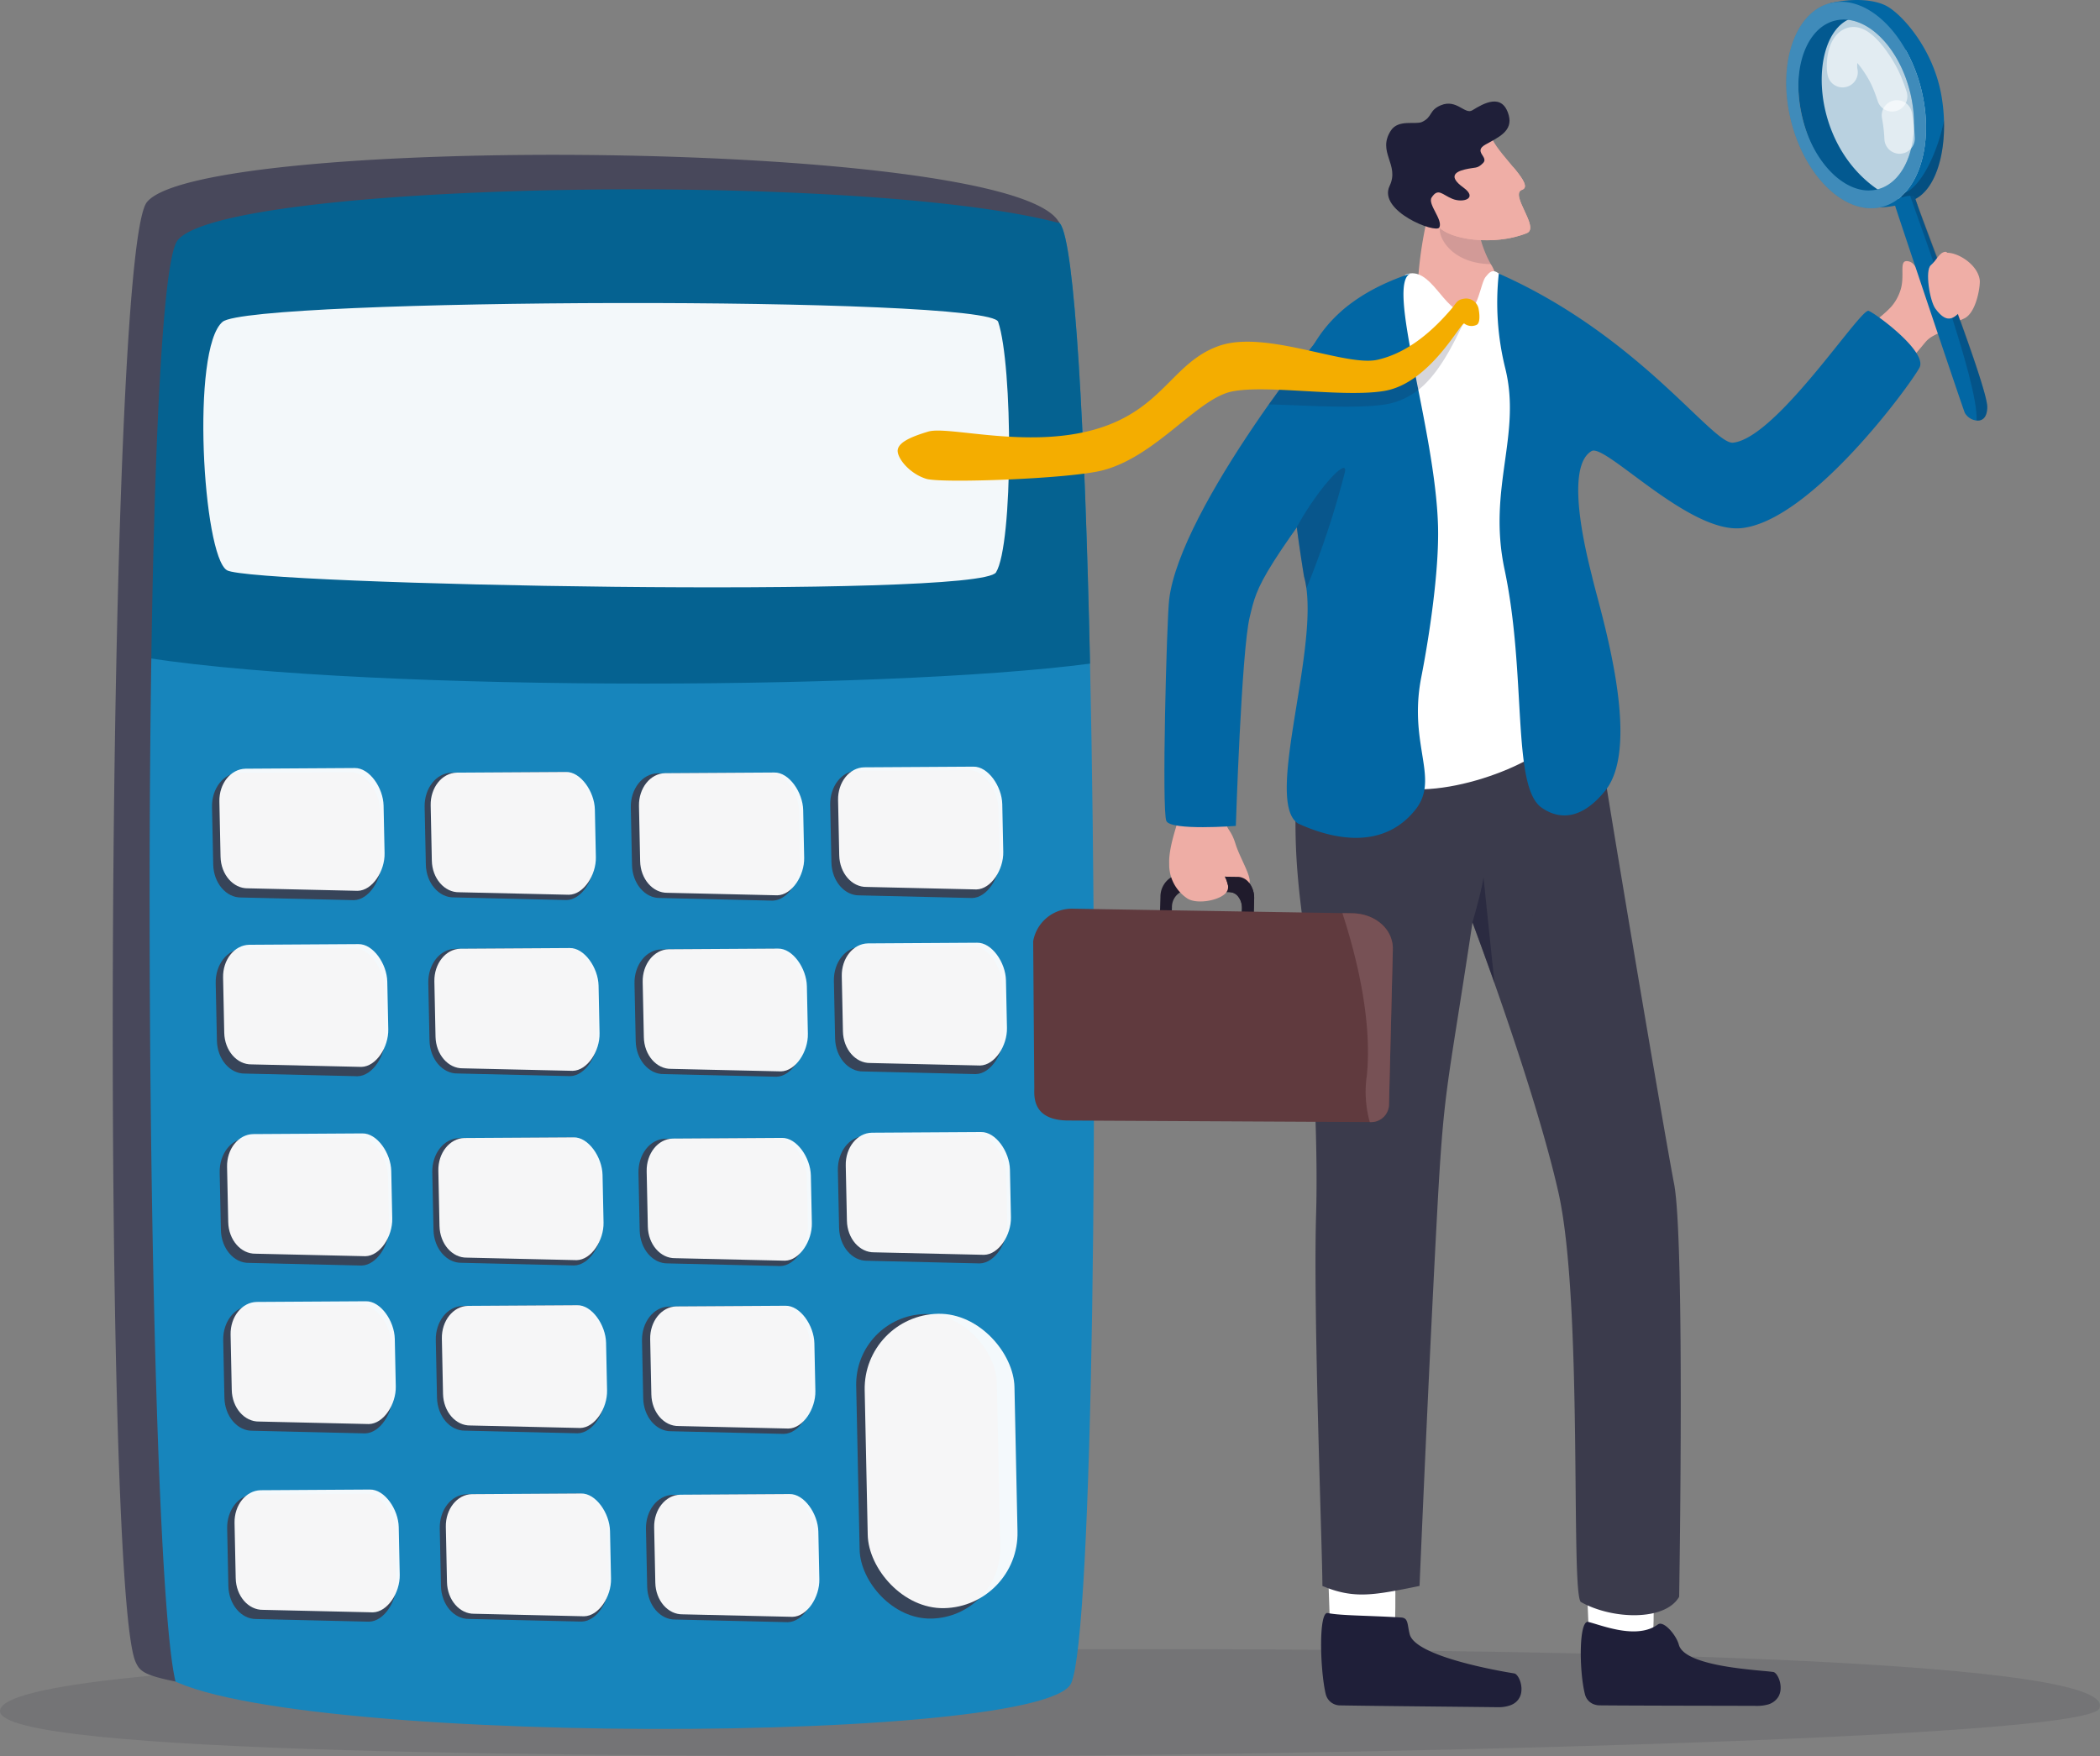 <svg xmlns="http://www.w3.org/2000/svg" width="294.719" height="246.508" viewBox="0 0 294.719 246.508">
  <rect x="0" y="0" width="294.719" height="246.508" fill="#808080" stroke="none"/>
  <g id="outline_illust01" transform="translate(-905.567 -696.873)">
    <path id="パス_54651" data-name="パス 54651" d="M905.569,1721.107c-.382,6.255,84.867,6.356,133.289,6.356s159.28-2.261,161.331-6.674c3.466-7.457-86.9-8.335-135.321-8.335S906.044,1713.326,905.569,1721.107Z" transform="translate(0 -784.081)" fill="#32323f" opacity="0.15"/>
    <g id="グループ_13579" data-name="グループ 13579" transform="translate(921.388 718.608)">
      <g id="グループ_13539" data-name="グループ 13539">
        <g id="グループ_13535" data-name="グループ 13535" transform="translate(1.933 2.554)">
          <path id="パス_54652" data-name="パス 54652" d="M1116.03,1015.421c-4.135,9.184-126.5,8.842-129.024-3.134-1.674-7.942-3.863-89.332-3.519-145.909.176-28.736,1.005-51.071,2.887-54.129,7.151-11.618,120.508-11.305,128.079-1.742,2.09,2.639,3.5,28.886,4.222,61.787C1119.946,930.173,1119.081,1008.644,1116.03,1015.421Z" transform="translate(-983.451 -803.426)" fill="#1785bc"/>
        </g>
        <g id="グループ_13536" data-name="グループ 13536" transform="translate(1.969 2.554)">
          <path id="パス_54653" data-name="パス 54653" d="M1118.8,872.294c-29.255,3.862-105.742,4-135.189-1.268.176-28.737,1.005-55.72,2.887-58.778,7.151-11.618,120.508-11.305,128.08-1.742C1116.666,813.147,1118.077,839.394,1118.8,872.294Z" transform="translate(-983.609 -803.426)" fill="#056291"/>
        </g>
        <g id="グループ_13537" data-name="グループ 13537" transform="translate(12.714 20.802)" opacity="0.95">
          <path id="パス_54654" data-name="パス 54654" d="M1033.448,886.124c-4.474,3.786-2.758,32.785.607,34.869s105.65,4.027,107.942.3c2.426-3.942,2.374-29.1.3-35.172C1141.038,882.422,1037.39,882.788,1033.448,886.124Z" transform="translate(-1030.749 -883.483)" fill="#fff"/>
        </g>
        <g id="グループ_13538" data-name="グループ 13538">
          <path id="パス_54655" data-name="パス 54655" d="M978.184,1003.79c.572,1.27,1.13,1.847,5.6,2.747-4.431-18.2-5.343-195.19.29-202.306,6.559-8.283,96.224-9.762,123.752-2.423a2.365,2.365,0,0,0-.133-.253c-7.151-11.619-120.359-12.243-127.93-2.681C973.993,806.16,973.4,993.159,978.184,1003.79Z" transform="translate(-974.973 -792.223)" fill="#48485b"/>
        </g>
      </g>
      <g id="グループ_13540" data-name="グループ 13540" transform="translate(72.706 86.731)" opacity="0.88">
        <path id="パス_54656" data-name="パス 54656" d="M1298.051,1190.3l15.79.372c2.127-.045,3.925-2.9,3.87-5.5l-.146-6.963c-.054-2.6-2.038-5.545-4.165-5.5l-15.715.093c-2.127.045-3.807,2.192-3.752,4.8l.169,8.071C1294.156,1188.272,1295.924,1190.347,1298.051,1190.3Z" transform="translate(-1293.93 -1172.708)" fill="#3b3b4c"/>
      </g>
      <g id="グループ_13541" data-name="グループ 13541" transform="translate(43.766 86.647)" opacity="0.88">
        <path id="パス_54657" data-name="パス 54657" d="M1171.1,1189.934l15.79.372c2.127-.045,3.925-2.9,3.87-5.5l-.146-6.963c-.055-2.6-2.039-5.545-4.166-5.5l-15.715.092c-2.127.045-3.807,2.192-3.752,4.8l.17,8.072C1167.2,1187.9,1168.969,1189.979,1171.1,1189.934Z" transform="translate(-1166.974 -1172.34)" fill="#3b3b4c"/>
      </g>
      <g id="グループ_13542" data-name="グループ 13542" transform="translate(100.689 86.361)" opacity="0.88">
        <path id="パス_54658" data-name="パス 54658" d="M1420.814,1188.68l15.79.372c2.127-.045,3.925-2.9,3.87-5.5l-.146-6.963c-.055-2.6-2.038-5.545-4.165-5.5l-15.715.092c-2.127.045-3.807,2.192-3.752,4.8l.17,8.071C1416.918,1186.65,1418.687,1188.724,1420.814,1188.68Z" transform="translate(-1416.692 -1171.086)" fill="#3b3b4c"/>
      </g>
      <g id="グループ_13543" data-name="グループ 13543" transform="translate(73.85 86.707)" opacity="0.95">
        <path id="パス_54659" data-name="パス 54659" d="M1302.966,1189.492l15.4.352c2.074-.044,3.827-2.782,3.775-5.281l-.14-6.681c-.053-2.5-1.986-5.32-4.06-5.276l-15.323.094c-2.074.043-3.713,2.1-3.66,4.6l.163,7.745C1299.168,1187.545,1300.892,1189.535,1302.966,1189.492Z" transform="translate(-1298.952 -1172.605)" fill="#fff"/>
      </g>
      <g id="グループ_13544" data-name="グループ 13544" transform="translate(44.615 86.63)" opacity="0.95">
        <path id="パス_54660" data-name="パス 54660" d="M1174.713,1189.151l15.4.352c2.074-.043,3.827-2.782,3.775-5.28l-.14-6.681c-.053-2.5-1.986-5.32-4.06-5.276l-15.323.094c-2.074.044-3.713,2.1-3.66,4.6l.163,7.745C1170.915,1187.2,1172.639,1189.194,1174.713,1189.151Z" transform="translate(-1170.699 -1172.264)" fill="#fff"/>
      </g>
      <g id="グループ_13545" data-name="グループ 13545" transform="translate(101.791 85.884)" opacity="0.95">
        <path id="パス_54661" data-name="パス 54661" d="M1425.539,1185.88l15.4.352c2.074-.043,3.828-2.782,3.775-5.28l-.14-6.681c-.052-2.5-1.986-5.32-4.06-5.276l-15.323.094c-2.074.043-3.712,2.1-3.66,4.6l.162,7.745C1421.741,1183.933,1423.465,1185.923,1425.539,1185.88Z" transform="translate(-1421.525 -1168.993)" fill="#fff"/>
      </g>
      <g id="グループ_13546" data-name="グループ 13546" transform="translate(73.225 111.447)" opacity="0.88">
        <path id="パス_54662" data-name="パス 54662" d="M1300.328,1298.733l15.79.372c2.127-.045,3.924-2.9,3.87-5.5l-.146-6.963c-.055-2.6-2.038-5.545-4.166-5.5l-15.715.092c-2.127.045-3.807,2.192-3.752,4.8l.169,8.072C1296.433,1296.7,1298.2,1298.778,1300.328,1298.733Z" transform="translate(-1296.207 -1281.139)" fill="#3b3b4c"/>
      </g>
      <g id="グループ_13547" data-name="グループ 13547" transform="translate(44.285 111.363)" opacity="0.88">
        <path id="パス_54663" data-name="パス 54663" d="M1173.373,1298.364l15.789.372c2.127-.045,3.925-2.9,3.87-5.5l-.146-6.963c-.055-2.6-2.038-5.545-4.166-5.5l-15.715.093c-2.127.045-3.807,2.192-3.752,4.8l.17,8.071C1169.477,1296.334,1171.246,1298.408,1173.373,1298.364Z" transform="translate(-1169.251 -1280.77)" fill="#3b3b4c"/>
      </g>
      <g id="グループ_13548" data-name="グループ 13548" transform="translate(101.208 111.077)" opacity="0.88">
        <path id="パス_54664" data-name="パス 54664" d="M1423.091,1297.11l15.79.372c2.127-.045,3.924-2.9,3.87-5.5l-.146-6.963c-.055-2.6-2.038-5.545-4.166-5.5l-15.715.093c-2.127.045-3.807,2.192-3.752,4.8l.169,8.071C1419.2,1295.08,1420.964,1297.155,1423.091,1297.11Z" transform="translate(-1418.97 -1279.516)" fill="#3b3b4c"/>
      </g>
      <g id="グループ_13549" data-name="グループ 13549" transform="translate(74.369 111.424)" opacity="0.95">
        <path id="パス_54665" data-name="パス 54665" d="M1305.243,1297.922l15.4.352c2.074-.044,3.827-2.782,3.775-5.281l-.14-6.681c-.052-2.5-1.986-5.32-4.06-5.276l-15.323.094c-2.074.043-3.713,2.1-3.66,4.6l.163,7.745C1301.445,1295.976,1303.169,1297.966,1305.243,1297.922Z" transform="translate(-1301.229 -1281.036)" fill="#fff"/>
      </g>
      <g id="グループ_13550" data-name="グループ 13550" transform="translate(45.135 111.346)" opacity="0.95">
        <path id="パス_54666" data-name="パス 54666" d="M1176.99,1297.581l15.4.352c2.074-.043,3.828-2.781,3.775-5.28l-.14-6.681c-.052-2.5-1.986-5.32-4.06-5.277l-15.323.094c-2.074.043-3.712,2.1-3.66,4.6l.162,7.744C1173.193,1295.634,1174.917,1297.624,1176.99,1297.581Z" transform="translate(-1172.977 -1280.694)" fill="#fff"/>
      </g>
      <g id="グループ_13551" data-name="グループ 13551" transform="translate(102.31 110.6)" opacity="0.95">
        <path id="パス_54667" data-name="パス 54667" d="M1427.816,1294.31l15.4.352c2.074-.044,3.828-2.782,3.775-5.28l-.141-6.681c-.052-2.5-1.986-5.32-4.059-5.277l-15.323.094c-2.074.043-3.713,2.1-3.66,4.6l.162,7.744C1424.018,1292.363,1425.742,1294.353,1427.816,1294.31Z" transform="translate(-1423.802 -1277.423)" fill="#fff"/>
      </g>
      <g id="グループ_13552" data-name="グループ 13552" transform="translate(73.783 138.023)" opacity="0.88">
        <path id="パス_54668" data-name="パス 54668" d="M1302.777,1415.318l15.789.372c2.127-.045,3.925-2.9,3.87-5.5l-.146-6.963c-.055-2.6-2.038-5.545-4.166-5.5l-15.715.092c-2.127.045-3.807,2.192-3.752,4.8l.17,8.071C1298.881,1413.288,1300.649,1415.363,1302.777,1415.318Z" transform="translate(-1298.655 -1397.724)" fill="#3b3b4c"/>
      </g>
      <g id="グループ_13553" data-name="グループ 13553" transform="translate(44.844 137.939)" opacity="0.88">
        <path id="パス_54669" data-name="パス 54669" d="M1175.821,1414.949l15.79.372c2.127-.045,3.924-2.9,3.87-5.5l-.146-6.963c-.055-2.6-2.039-5.545-4.166-5.5l-15.715.093c-2.127.045-3.807,2.192-3.752,4.8l.17,8.071C1171.926,1412.919,1173.694,1414.994,1175.821,1414.949Z" transform="translate(-1171.7 -1397.355)" fill="#3b3b4c"/>
      </g>
      <g id="グループ_13554" data-name="グループ 13554" transform="translate(101.766 137.653)" opacity="0.88">
        <path id="パス_54670" data-name="パス 54670" d="M1425.539,1413.695l15.79.372c2.127-.045,3.924-2.9,3.87-5.5l-.146-6.963c-.055-2.6-2.039-5.545-4.166-5.5l-15.715.093c-2.127.045-3.807,2.192-3.752,4.8l.17,8.071C1421.644,1411.665,1423.412,1413.74,1425.539,1413.695Z" transform="translate(-1421.418 -1396.101)" fill="#3b3b4c"/>
      </g>
      <g id="グループ_13555" data-name="グループ 13555" transform="translate(74.928 137.999)" opacity="0.95">
        <path id="パス_54671" data-name="パス 54671" d="M1307.692,1414.507l15.4.352c2.074-.043,3.827-2.782,3.775-5.28l-.141-6.681c-.052-2.5-1.986-5.32-4.06-5.276l-15.323.094c-2.074.044-3.713,2.1-3.66,4.6l.163,7.745C1303.894,1412.561,1305.618,1414.551,1307.692,1414.507Z" transform="translate(-1303.677 -1397.621)" fill="#fff"/>
      </g>
      <g id="グループ_13556" data-name="グループ 13556" transform="translate(45.693 137.921)" opacity="0.95">
        <path id="パス_54672" data-name="パス 54672" d="M1179.439,1414.166l15.4.352c2.074-.044,3.828-2.782,3.775-5.281l-.141-6.681c-.052-2.5-1.986-5.32-4.06-5.276l-15.323.094c-2.074.044-3.713,2.1-3.66,4.6l.162,7.744C1175.641,1412.219,1177.365,1414.209,1179.439,1414.166Z" transform="translate(-1175.425 -1397.279)" fill="#fff"/>
      </g>
      <g id="グループ_13557" data-name="グループ 13557" transform="translate(102.868 137.176)" opacity="0.95">
        <path id="パス_54673" data-name="パス 54673" d="M1430.264,1410.895l15.4.352c2.074-.043,3.827-2.782,3.775-5.28l-.14-6.681c-.053-2.5-1.986-5.32-4.06-5.277l-15.323.094c-2.074.043-3.713,2.1-3.66,4.6l.163,7.745C1426.466,1408.948,1428.19,1410.938,1430.264,1410.895Z" transform="translate(-1426.25 -1394.008)" fill="#fff"/>
      </g>
      <g id="グループ_13558" data-name="グループ 13558" transform="translate(74.278 161.585)" opacity="0.88">
        <path id="パス_54674" data-name="パス 54674" d="M1304.947,1518.685l15.79.372c2.127-.045,3.924-2.9,3.87-5.5l-.146-6.963c-.055-2.6-2.039-5.545-4.166-5.5l-15.715.093c-2.127.045-3.807,2.192-3.752,4.8l.17,8.071C1301.052,1516.655,1302.82,1518.729,1304.947,1518.685Z" transform="translate(-1300.826 -1501.091)" fill="#3b3b4c"/>
      </g>
      <g id="グループ_13559" data-name="グループ 13559" transform="translate(45.338 161.501)" opacity="0.88">
        <path id="パス_54675" data-name="パス 54675" d="M1177.992,1518.317l15.79.372c2.127-.045,3.924-2.9,3.87-5.5l-.146-6.963c-.055-2.6-2.039-5.545-4.166-5.5l-15.715.092c-2.127.045-3.807,2.192-3.752,4.8l.169,8.071C1174.1,1516.287,1175.865,1518.362,1177.992,1518.317Z" transform="translate(-1173.871 -1500.723)" fill="#3b3b4c"/>
      </g>
      <g id="グループ_13560" data-name="グループ 13560" transform="translate(75.422 161.562)" opacity="0.95">
        <path id="パス_54676" data-name="パス 54676" d="M1309.863,1517.875l15.4.352c2.074-.044,3.827-2.782,3.775-5.28l-.14-6.681c-.052-2.5-1.986-5.32-4.06-5.277l-15.323.094c-2.074.044-3.713,2.1-3.66,4.6l.163,7.744C1306.065,1515.928,1307.789,1517.918,1309.863,1517.875Z" transform="translate(-1305.849 -1500.988)" fill="#fff"/>
      </g>
      <g id="グループ_13561" data-name="グループ 13561" transform="translate(46.187 161.484)" opacity="0.95">
        <path id="パス_54677" data-name="パス 54677" d="M1181.61,1517.534l15.4.352c2.074-.044,3.828-2.782,3.775-5.28l-.141-6.681c-.052-2.5-1.985-5.32-4.06-5.276l-15.323.094c-2.074.044-3.713,2.1-3.66,4.6l.162,7.745C1177.812,1515.587,1179.536,1517.577,1181.61,1517.534Z" transform="translate(-1177.596 -1500.647)" fill="#fff"/>
      </g>
      <g id="グループ_13562" data-name="グループ 13562" transform="translate(74.833 188.017)" opacity="0.88">
        <path id="パス_54678" data-name="パス 54678" d="M1307.382,1634.639l15.79.372c2.127-.045,3.924-2.9,3.87-5.5l-.146-6.963c-.055-2.6-2.039-5.545-4.166-5.5l-15.715.093c-2.127.045-3.807,2.192-3.752,4.8l.17,8.071C1303.487,1632.609,1305.255,1634.684,1307.382,1634.639Z" transform="translate(-1303.261 -1617.045)" fill="#3b3b4c"/>
      </g>
      <g id="グループ_13563" data-name="グループ 13563" transform="translate(45.893 187.933)" opacity="0.88">
        <path id="パス_54679" data-name="パス 54679" d="M1180.427,1634.271l15.79.372c2.127-.045,3.924-2.9,3.87-5.5l-.146-6.963c-.055-2.6-2.038-5.545-4.166-5.5l-15.715.092c-2.127.045-3.807,2.192-3.752,4.8l.17,8.071C1176.532,1632.241,1178.3,1634.316,1180.427,1634.271Z" transform="translate(-1176.306 -1616.677)" fill="#3b3b4c"/>
      </g>
      <g id="グループ_13574" data-name="グループ 13574" transform="translate(13.931 86.078)">
        <g id="グループ_13564" data-name="グループ 13564" transform="translate(0 0.582)" opacity="0.88">
          <path id="パス_54680" data-name="パス 54680" d="M1040.211,1189.994l15.79.372c2.127-.045,3.924-2.9,3.87-5.5l-.146-6.963c-.055-2.6-2.038-5.545-4.166-5.5l-15.715.092c-2.127.045-3.807,2.192-3.752,4.8l.17,8.071C1036.316,1187.964,1038.084,1190.038,1040.211,1189.994Z" transform="translate(-1036.09 -1172.4)" fill="#3b3b4c"/>
        </g>
        <g id="グループ_13565" data-name="グループ 13565" transform="translate(1.032)" opacity="0.95">
          <path id="パス_54681" data-name="パス 54681" d="M1044.632,1186.733l15.4.352c2.074-.044,3.827-2.782,3.775-5.28l-.14-6.681c-.052-2.5-1.986-5.32-4.06-5.276l-15.323.094c-2.074.044-3.713,2.1-3.66,4.6l.162,7.745C1040.834,1184.786,1042.557,1186.776,1044.632,1186.733Z" transform="translate(-1040.618 -1169.846)" fill="#fff"/>
        </g>
        <g id="グループ_13566" data-name="グループ 13566" transform="translate(0.519 25.299)" opacity="0.88">
          <path id="パス_54682" data-name="パス 54682" d="M1042.488,1298.424l15.79.372c2.127-.045,3.925-2.9,3.87-5.5l-.146-6.963c-.055-2.6-2.039-5.545-4.166-5.5l-15.715.093c-2.127.045-3.807,2.192-3.752,4.8l.17,8.071C1038.593,1296.394,1040.361,1298.469,1042.488,1298.424Z" transform="translate(-1038.367 -1280.83)" fill="#3b3b4c"/>
        </g>
        <g id="グループ_13567" data-name="グループ 13567" transform="translate(1.551 24.716)" opacity="0.95">
          <path id="パス_54683" data-name="パス 54683" d="M1046.909,1295.163l15.4.352c2.074-.043,3.828-2.782,3.775-5.28l-.14-6.681c-.052-2.5-1.986-5.32-4.06-5.276l-15.323.094c-2.074.043-3.713,2.1-3.66,4.6l.162,7.745C1043.111,1293.216,1044.835,1295.206,1046.909,1295.163Z" transform="translate(-1042.895 -1278.276)" fill="#fff"/>
        </g>
        <g id="グループ_13568" data-name="グループ 13568" transform="translate(1.077 51.874)" opacity="0.88">
          <path id="パス_54684" data-name="パス 54684" d="M1044.937,1415.009l15.789.372c2.127-.044,3.925-2.9,3.87-5.5l-.146-6.963c-.055-2.6-2.039-5.545-4.166-5.5l-15.715.093c-2.127.045-3.807,2.192-3.752,4.8l.17,8.071C1041.041,1412.979,1042.81,1415.054,1044.937,1415.009Z" transform="translate(-1040.815 -1397.415)" fill="#3b3b4c"/>
        </g>
        <g id="グループ_13569" data-name="グループ 13569" transform="translate(2.109 51.292)" opacity="0.95">
          <path id="パス_54685" data-name="パス 54685" d="M1049.357,1411.748l15.4.352c2.074-.044,3.827-2.782,3.775-5.28l-.14-6.681c-.053-2.5-1.986-5.32-4.06-5.277l-15.323.094c-2.074.044-3.713,2.1-3.66,4.6l.163,7.744C1045.559,1409.8,1047.283,1411.791,1049.357,1411.748Z" transform="translate(-1045.343 -1394.861)" fill="#fff"/>
        </g>
        <g id="グループ_13570" data-name="グループ 13570" transform="translate(1.572 75.436)" opacity="0.88">
          <path id="パス_54686" data-name="パス 54686" d="M1047.108,1518.377l15.789.372c2.127-.045,3.925-2.9,3.87-5.5l-.146-6.963c-.055-2.6-2.039-5.545-4.166-5.5l-15.715.093c-2.127.045-3.807,2.192-3.752,4.8l.17,8.071C1043.212,1516.347,1044.98,1518.422,1047.108,1518.377Z" transform="translate(-1042.986 -1500.783)" fill="#3b3b4c"/>
        </g>
        <g id="グループ_13571" data-name="グループ 13571" transform="translate(2.604 74.854)" opacity="0.95">
          <path id="パス_54687" data-name="パス 54687" d="M1051.528,1515.115l15.4.352c2.074-.044,3.827-2.782,3.775-5.28l-.14-6.681c-.053-2.5-1.986-5.32-4.06-5.276l-15.323.094c-2.074.044-3.713,2.1-3.66,4.6l.163,7.744C1047.73,1513.169,1049.454,1515.159,1051.528,1515.115Z" transform="translate(-1047.514 -1498.229)" fill="#fff"/>
        </g>
        <g id="グループ_13572" data-name="グループ 13572" transform="translate(2.127 101.868)" opacity="0.88">
          <path id="パス_54688" data-name="パス 54688" d="M1049.542,1634.331l15.79.372c2.127-.045,3.925-2.9,3.87-5.5l-.146-6.963c-.055-2.6-2.039-5.545-4.166-5.5l-15.715.093c-2.127.045-3.807,2.192-3.752,4.8l.17,8.071C1045.647,1632.3,1047.416,1634.375,1049.542,1634.331Z" transform="translate(-1045.421 -1616.737)" fill="#3b3b4c"/>
        </g>
        <g id="グループ_13573" data-name="グループ 13573" transform="translate(3.159 101.286)" opacity="0.95">
          <path id="パス_54689" data-name="パス 54689" d="M1053.963,1631.07l15.4.352c2.074-.044,3.827-2.782,3.775-5.281l-.14-6.681c-.052-2.5-1.986-5.32-4.06-5.277l-15.323.094c-2.074.044-3.713,2.1-3.66,4.6l.163,7.745C1050.165,1629.123,1051.889,1631.113,1053.963,1631.07Z" transform="translate(-1049.949 -1614.183)" fill="#fff"/>
        </g>
      </g>
      <g id="グループ_13575" data-name="グループ 13575" transform="translate(75.977 187.993)" opacity="0.95">
        <path id="パス_54690" data-name="パス 54690" d="M1312.3,1633.829l15.4.352c2.074-.044,3.828-2.782,3.775-5.281l-.141-6.681c-.052-2.5-1.985-5.32-4.059-5.276l-15.323.094c-2.074.044-3.713,2.1-3.66,4.6l.162,7.744C1308.5,1631.882,1310.224,1633.872,1312.3,1633.829Z" transform="translate(-1308.284 -1616.942)" fill="#fff"/>
      </g>
      <g id="グループ_13576" data-name="グループ 13576" transform="translate(46.742 187.915)" opacity="0.95">
        <path id="パス_54691" data-name="パス 54691" d="M1184.045,1633.488l15.4.352c2.074-.044,3.828-2.782,3.775-5.281l-.14-6.681c-.052-2.5-1.986-5.32-4.06-5.276l-15.323.094c-2.074.043-3.713,2.1-3.66,4.6l.162,7.745C1180.247,1631.541,1181.971,1633.531,1184.045,1633.488Z" transform="translate(-1180.031 -1616.601)" fill="#fff"/>
      </g>
      <g id="グループ_13577" data-name="グループ 13577" transform="translate(104.133 162.521)" opacity="0.88">
        <rect id="長方形_24119" data-name="長方形 24119" width="19.747" height="42.759" rx="9.873" transform="translate(20.64 42.749) rotate(178.797)" fill="#3b3b4c"/>
      </g>
      <g id="グループ_13578" data-name="グループ 13578" transform="translate(105.311 162.469)" opacity="0.95">
        <rect id="長方形_24120" data-name="長方形 24120" width="21.025" height="41.332" rx="10.513" transform="translate(21.888 41.323) rotate(178.797)" fill="#fff"/>
      </g>
    </g>
    <g id="グループ_13588" data-name="グループ 13588" transform="translate(1031.551 696.873)">
      <path id="パス_54692" data-name="パス 54692" d="M2063.138,861.814a15.642,15.642,0,0,0-2.747,1.57c-.8.6-1.784.755-2.566,1.677-.2.228-.394.467-.6.718-.228.275-.444.526-.65.758a37.472,37.472,0,0,1-3.685,3.368s-5.385-4.334-4.862-5.39a10.921,10.921,0,0,1,2.677-2.37c.518-.4,1.058-.834,1.568-1.306.256-.234.5-.478.737-.732a6.471,6.471,0,0,0,1.192-2.043c.882-2.255-.313-4.655,1.226-4.315s.46,2.739,4.58-.934c1.115-.994,5.05.918,5.411,3.55C2065.523,857.125,2064.962,861.1,2063.138,861.814Z" transform="translate(-1913.562 -817.063)" fill="#efaea6"/>
      <g id="グループ_13581" data-name="グループ 13581" transform="translate(123.809)">
        <path id="パス_54693" data-name="パス 54693" d="M2036.746,725.658a8.272,8.272,0,0,0,2.707.324,11.879,11.879,0,0,0,2.111-.241,13.366,13.366,0,0,0,1.857-.522q.331-.118.673-.26c.108-.045.214-.095.318-.149,2.762-1.434,4.171-6.024,4.02-11.018a24.616,24.616,0,0,0-.372-3.572c-1.169-6.538-5.484-11.265-7.6-12.459-1.389-.785-4.035-1.235-7.494-.553-.159.031-.319.065-.481.1l.277,1.844.1.69.217,1.443L2036,720.707l.406,2.707.143.952Z" transform="translate(-2025.402 -696.873)" fill="#0267a4"/>
        <ellipse id="楕円形_524" data-name="楕円形 524" cx="7.867" cy="13.128" rx="7.867" ry="13.128" transform="translate(0 4.154) rotate(-14.333)" fill="#0267a4"/>
        <ellipse id="楕円形_525" data-name="楕円形 525" cx="7.867" cy="13.128" rx="7.867" ry="13.128" transform="translate(0 4.154) rotate(-14.333)" fill="#0d0d1e" opacity="0.15"/>
        <path id="パス_54694" data-name="パス 54694" d="M2034.974,731.708a7.848,7.848,0,0,0,2.929,1.332c3.425-2.646,4.85-8.9,3.187-15.476a22.2,22.2,0,0,0-2.1-5.337h0a47.972,47.972,0,0,0-7.247-4.663,4.3,4.3,0,0,0-.932.342C2025.3,710.685,2025.472,725.168,2034.974,731.708Z" transform="translate(-2021.274 -705.126)" fill="#fff" opacity="0.72"/>
        <path id="パス_54695" data-name="パス 54695" d="M2077.169,782.522a9.126,9.126,0,0,0,1.285.441c-.138-.4-.239-.688-.294-.85,2.762-1.434,4.17-6.024,4.02-11.018-.9,4.521-3.2,9.237-5.49,10.158h0c-.355.142-.5.308-.486.482a.383.383,0,0,0,.066.176A2.146,2.146,0,0,0,2077.169,782.522Z" transform="translate(-2059.15 -754.176)" fill="#0d0d1e" opacity="0.26"/>
        <path id="パス_54696" data-name="パス 54696" d="M2018.5,726.827c.091-.019.182-.04.272-.062a6.271,6.271,0,0,0,2.3-1.133q.217-.168.424-.354.252-.227.486-.483c2.755-2.985,3.784-8.681,2.277-14.639a22.222,22.222,0,0,0-2.1-5.337h0c-2.567-4.612-6.5-7.381-10.151-6.765q-.242.04-.481.1c-5.031,1.273-7.49,8.709-5.492,16.61C2008,722.521,2013.536,727.843,2018.5,726.827Zm-11.461-16.862c-.028-4.583,1.817-8.339,4.877-9.278.08-.025.161-.048.244-.069a5.149,5.149,0,0,1,1.829-.123c3.635.4,7.291,4.461,8.706,10.056,1.653,6.539-.381,12.694-4.546,13.747a5.308,5.308,0,0,1-2.693-.041c-2.925-.779-5.747-3.837-7.276-8.049a19.224,19.224,0,0,1-.565-1.843A18.41,18.41,0,0,1,2007.038,709.965Z" transform="translate(-2004.447 -697.717)" fill="#0267a4"/>
        <path id="パス_54697" data-name="パス 54697" d="M2018.5,726.827c.091-.019.182-.04.272-.062a6.271,6.271,0,0,0,2.3-1.133q.217-.168.424-.354.252-.227.486-.483c2.755-2.985,3.784-8.681,2.277-14.639a22.222,22.222,0,0,0-2.1-5.337h0c-2.567-4.612-6.5-7.381-10.151-6.765q-.242.04-.481.1c-5.031,1.273-7.49,8.709-5.492,16.61C2008,722.521,2013.536,727.843,2018.5,726.827Zm-11.461-16.862c-.028-4.583,1.817-8.339,4.877-9.278.08-.025.161-.048.244-.069a5.149,5.149,0,0,1,1.829-.123c3.635.4,7.291,4.461,8.706,10.056,1.653,6.539-.381,12.694-4.546,13.747a5.308,5.308,0,0,1-2.693-.041c-2.925-.779-5.747-3.837-7.276-8.049a19.224,19.224,0,0,1-.565-1.843A18.41,18.41,0,0,1,2007.038,709.965Z" transform="translate(-2004.447 -697.717)" fill="#fff" opacity="0.24"/>
        <path id="パス_54698" data-name="パス 54698" d="M2083.6,849.012c.753.078,1.479-.349,1.5-1.887.037-2.7-8.065-23.376-9.8-28.359-.138-.4-.239-.688-.294-.85-.022-.066-.037-.112-.044-.134-.066-.219-.335-.312-.683-.313a3.312,3.312,0,0,0-1.165.246c-.615.246-1.114.648-.976,1.07l.02.062c.551,1.737,9.288,27.82,9.792,29.093A2.179,2.179,0,0,0,2083.6,849.012Z" transform="translate(-2055.994 -789.979)" fill="#0267a4"/>
        <g id="グループ_13580" data-name="グループ 13580" transform="translate(8.716 5.923)">
          <path id="パス_54699" data-name="パス 54699" d="M2046.673,730.459a21.686,21.686,0,0,0-.9-2.37c-.966-2.142-3.433-5.613-4.768-5.2s-1.52,3.31-1.288,4.179" transform="translate(-2039.633 -722.855)" fill="none" stroke="#fff" stroke-linecap="round" stroke-miterlimit="10" stroke-width="4.268" opacity="0.58"/>
          <path id="パス_54700" data-name="パス 54700" d="M2073.835,771.185a22.45,22.45,0,0,0-.373-3.248" transform="translate(-2065.751 -757.661)" fill="none" stroke="#fff" stroke-linecap="round" stroke-miterlimit="10" stroke-width="4.268" opacity="0.58"/>
        </g>
        <path id="パス_54701" data-name="パス 54701" d="M2090.926,849.012c.754.078,1.479-.349,1.5-1.887.042-3.006-9.9-28.551-10.139-29.344-.066-.219-.335-.312-.682-.313C2083.161,822.032,2091.245,843.709,2090.926,849.012Z" transform="translate(-2063.322 -789.979)" fill="#0d0d1e" opacity="0.2"/>
      </g>
      <path id="パス_54702" data-name="パス 54702" d="M2097.678,859.732c-1.206,1.33-2.185,2.638-4,.19-.809-1.092-1.5-5.393-.653-6.118s1.167-1.785,2.031-1.885,2.33,5.534,2.33,5.534Z" transform="translate(-1948.033 -816.575)" fill="#efaea6"/>
      <g id="グループ_13582" data-name="グループ 13582" transform="translate(95.866 218.838)">
        <path id="パス_54703" data-name="パス 54703" d="M1891.248,1668.8c.345-3.275.088-11.574.088-11.574l-9.447-.315.509,12.461,6.244,3.962Z" transform="translate(-1881.188 -1656.909)" fill="#fff"/>
        <path id="パス_54704" data-name="パス 54704" d="M1906.541,1706.149a2.52,2.52,0,0,1-1.665,1.129,5.475,5.475,0,0,1-1.338.143c-4.172-.018-17.53-.026-22.092-.073a2.3,2.3,0,0,1-.533-.07,2.006,2.006,0,0,1-1.487-1.388c-.041-.149-.079-.3-.114-.469-.713-3.244-.748-9.712.465-9.805.032.006.064.015.1.023,1.685.4,6.125,2.261,9.133.736a4.124,4.124,0,0,0,.628-.384c.794-.585,2.569,1.464,2.936,2.84.838,3.148,11.376,3.55,13.256,3.835C1906.465,1702.762,1907.349,1704.772,1906.541,1706.149Z" transform="translate(-1878.814 -1686.793)" fill="#1f1f39"/>
      </g>
      <g id="グループ_13583" data-name="グループ 13583" transform="translate(59.417 218.845)">
        <path id="パス_54705" data-name="パス 54705" d="M1732.258,1668.878c.365-3.273.159-11.573.159-11.573l-9.445-.365.432,12.463,6.22,3.995Z" transform="translate(-1722.046 -1656.94)" fill="#fff"/>
        <path id="パス_54706" data-name="パス 54706" d="M1747.026,1701.137a2.248,2.248,0,0,1-1.405,1.943,2.878,2.878,0,0,1-.317.119,5.053,5.053,0,0,1-1.615.21c-3.436-.044-13.116-.131-18.967-.207-1.248-.017-2.322-.032-3.125-.046a2.072,2.072,0,0,1-2-1.472c-.041-.151-.079-.317-.114-.495-.7-3.369-.908-10.925.3-11.01.1.023.207.044.32.061,1.74.3,5.211.311,9.215.529.279.015.561.032.847.049,1.018.064.832.975,1.187,2.351.806,3.157,12.8,5.2,14.676,5.5C1746.511,1698.751,1747.136,1699.958,1747.026,1701.137Z" transform="translate(-1718.911 -1682.602)" fill="#1f1f39"/>
      </g>
      <path id="パス_54707" data-name="パス 54707" d="M1703.435,1130.175c.12,1.481.28,3.093.5,4.858.814,6.618,2.53,28.94,2.111,43.119-.419,14.109.885,47.116.885,52.172,4.473,1.879,7.243,1.293,13.634,0,0,0,1.135-27.234,2.4-51.076,1.022-19.359,1.317-17.418,5.03-42.069l0,0c.042.114.947,2.515,2.264,6.21,2.818,7.887,7.526,21.668,9.784,31.644,3.519,15.566,1.683,56.138,3.155,57.538,4.389,2.477,11.816,2.717,13.8-.723,0,0,.84-50.175-.721-58.033-1.058-5.343-9.99-57.707-11.984-71.773,0,0-39.345-8.218-40.552,4.657a43.81,43.81,0,0,0-.191,4.8c.031,2-.084,3.852-.2,5.884A86.1,86.1,0,0,0,1703.435,1130.175Z" transform="translate(-1647.326 -1007.692)" fill="#3b3b4c"/>
      <path id="パス_54708" data-name="パス 54708" d="M1812.107,1243.173l0,0c.042.114,1.772,4.778,3.089,8.473l-1.546-14.9S1813.708,1237.642,1812.107,1243.173Z" transform="translate(-1731.446 -1113.687)" fill="#1f1f39" opacity="0.54"/>
      <path id="パス_54709" data-name="パス 54709" d="M1704.821,1141.5c.326-.069,15.492-3.166,17.542-10.441,0,0-13.184,1.085-17.4,1.517A89.238,89.238,0,0,0,1704.821,1141.5Z" transform="translate(-1648.568 -1032.086)" fill="#1f1f39" opacity="0.35"/>
      <path id="パス_54710" data-name="パス 54710" d="M1849.042,1260.254l.014.016a1.034,1.034,0,0,0,.066-.112A1,1,0,0,0,1849.042,1260.254Z" transform="translate(-1759.962 -1131.757)" fill="#1f1f39" opacity="0.46"/>
      <path id="パス_54711" data-name="パス 54711" d="M1786.466,810.1l-.043.606s.14,1.32.463,2.956a15.527,15.527,0,0,0,1.783,5.2c.932,1.352,1.029,3.617,3.213,5.528,1.635,1.43-4.32,6.861-4.32,6.861l-8.85-5.284c-.776-3.277.166-9.428.8-12.428a21.91,21.91,0,0,1,3.03-6.687Z" transform="translate(-1705.437 -781.789)" fill="#efaea6"/>
      <path id="パス_54712" data-name="パス 54712" d="M1797.33,833.353a15.527,15.527,0,0,0,1.783,5.2c-5.792-.067-7.9-4.312-6.948-5.832.593-.947,3,.248,3,.248Z" transform="translate(-1715.881 -801.476)" fill="#1f1f39" opacity="0.14"/>
      <path id="パス_54713" data-name="パス 54713" d="M1725.241,864.358c3.55-1.356,5.382,5.372,8.379,5.268,1.818-.063,2.107-4.088,2.87-4.979.47-.548.9-1.153,1.819-.43,18.694,14.7,5.007,61.736,7.475,64.414,2.019,2.19-11.668,8.975-20.859,7.876-12.6-1.507-13.276-14.372-13.191-16.853s3.4-44.854,3.4-44.854S1720.285,869.638,1725.241,864.358Z" transform="translate(-1653.95 -825.816)" fill="#fff"/>
      <g id="グループ_13585" data-name="グループ 13585" transform="translate(19.013 114.465)">
        <path id="パス_54714" data-name="パス 54714" d="M1632.68,1239.419l-.054,1.748-.091,2.945v.02a.043.043,0,0,1-.046.039l-1.57-.036a.04.04,0,0,1-.044-.039v-.021l.091-2.936.011-.364v-.02a2.673,2.673,0,0,0-.012-.372,2.511,2.511,0,0,0-.5-1.3,1.527,1.527,0,0,0-1.18-.645l-.487-.011h0l-1.756-.04-4.062-.092a1.405,1.405,0,0,0-.7.172,2.409,2.409,0,0,0-1.134,2.09l-.013.419v0l-.089,2.9a.042.042,0,0,1-.045.039l-1.57-.036c-.026,0-.044-.016-.042-.043l.089-2.89.055-1.82a3.208,3.208,0,0,1,1.541-2.807,1.891,1.891,0,0,1,.908-.215l4.8.108,1.8.038.125,0h.076s0,0,.006,0l1.628.034c.044,0,.087,0,.131.008s.07.007.105.012a2.079,2.079,0,0,1,1.295.785.8.8,0,0,1,.066.08s0,0,0,0A3.531,3.531,0,0,1,1632.68,1239.419Z" transform="translate(-1601.67 -1227.653)" fill="#201b2c"/>
        <path id="パス_54715" data-name="パス 54715" d="M1633.2,1199.51a.043.043,0,0,1,.036.035c.277,1.733.783,1.266,1.489,3.529s2.855,5.426,1.575,5.8-2.287-.991-2.917-1.261.815,1.054.066,2.169-3.967,1.791-5.443.942a5.709,5.709,0,0,1-2.607-4.874c-.1-2.279,1.078-5.39,1.313-6.392C1626.94,1198.494,1632.725,1199.431,1633.2,1199.51Z" transform="translate(-1606.309 -1199.025)" fill="#eeada5"/>
        <path id="パス_54716" data-name="パス 54716" d="M1664.126,1239.906l-.057,1.765-.091,2.945a.043.043,0,0,1-.045.042l-1.57-.036a.044.044,0,0,1-.045-.034v-.009l.088-2.936.014-.364v-.02a2.673,2.673,0,0,0-.012-.372,2.486,2.486,0,0,0-.5-1.317v0a1.539,1.539,0,0,0-1.18-.645l-.261-.881v-.006l0-.015-.217-.748,0-.009,0-.012v0l-.128-.436a.044.044,0,0,1,.036-.053h.076l1.633.02c.043,0,.087,0,.131.008s.07.007.105.012a2.113,2.113,0,0,1,1.307.8c.021.023.039.046.057.068v0a0,0,0,0,0,0,0A3.521,3.521,0,0,1,1664.126,1239.906Z" transform="translate(-1633.113 -1228.158)" fill="#201b2c"/>
        <g id="グループ_13584" data-name="グループ 13584" transform="translate(0 13.093)">
          <path id="パス_54717" data-name="パス 54717" d="M1592.138,1262.214l-.541,21.862a2.526,2.526,0,0,1-2.659,2.348h-.032l-42.437-.223c-4.787-.081-4.679-3.191-4.647-4.488l-.16-20.672a5.527,5.527,0,0,1,5.649-4.572l37.751.622,1.417.022C1589.6,1257.164,1592.21,1259.277,1592.138,1262.214Z" transform="translate(-1541.662 -1256.465)" fill="#603a3e"/>
          <path id="パス_54718" data-name="パス 54718" d="M1739.182,1264.332l-.541,21.862a2.526,2.526,0,0,1-2.659,2.348h0a.044.044,0,0,1-.042-.028,15.843,15.843,0,0,1-.4-6.558c.754-7.786-1.453-16.658-3.42-22.694a.042.042,0,0,1,.044-.052l1.356.021C1736.64,1259.282,1739.254,1261.395,1739.182,1264.332Z" transform="translate(-1688.706 -1258.583)" fill="#775155"/>
        </g>
      </g>
      <path id="パス_54719" data-name="パス 54719" d="M1861.627,901.081c-7.372.739-19.1-11.926-21.006-10.82-4.08,2.367-.294,16.039.113,17.8,1.045,4.511,7.056,23.336,1.811,29.86-3.337,4.145-6.482,4.112-8.941,2.395-4.219-2.945-2.069-18.644-5.2-33.439-2.422-11.436,2.439-18.859.091-28.272a38.279,38.279,0,0,1-.9-13.258c19.718,8.707,30.024,24.049,32.886,23.737,6.136-.668,17.892-18.955,19.02-18.506s8.318,5.8,7.131,7.985C1885.234,881.136,1871.33,900.109,1861.627,901.081Z" transform="translate(-1743.236 -826.941)" fill="#0267a4"/>
      <path id="パス_54720" data-name="パス 54720" d="M1699.392,942.441c5.729,2.621,12.272,3.347,16.471-1.946a5.975,5.975,0,0,0,1.268-2.862c.583-3.721-1.925-8.223-.443-15.753,1.042-5.3,2.517-14.749,2.346-21.182-.369-13.682-7.468-34.263-3.8-35.488-.291.1-.579.2-.861.3-15.895,5.7-17.421,17.784-15.162,35.329.283,2.212.628,4.51,1.011,6.894a12.347,12.347,0,0,1,.341,1.7C1701.9,919.423,1694.756,939.5,1699.392,942.441Z" transform="translate(-1643.202 -826.839)" fill="#0267a4"/>
      <path id="パス_54721" data-name="パス 54721" d="M1655.134,896.605c-19.7,25.654-19.538,26.623-20.7,31.376s-1.948,29.324-1.948,29.324-9.073.7-9.747-.686.046-28.224.391-31.107c1.527-12.775,21.973-38.595,24.726-40.89s9.581,2.446,8.793,7.149S1655.134,896.605,1655.134,896.605Z" transform="translate(-1585.03 -841.365)" fill="#0267a4"/>
      <g id="グループ_13586" data-name="グループ 13586" transform="translate(68.55 14.251)">
        <path id="パス_54722" data-name="パス 54722" d="M1786.9,782.6c1.206,2.523,5.98,6.454,4.172,7.1s2.554,5.328.655,6.088c-4.6,1.841-11.041.918-12.471-1.052s-3.415-8.2-3.415-8.2Z" transform="translate(-1771.995 -777.309)" fill="#efaea6"/>
        <path id="パス_54723" data-name="パス 54723" d="M1779.78,807.435c1.337,1.373,5.19,2.15,8.9,1.665a14.045,14.045,0,0,0,3.371-.85c1.122-.449.06-2.261-.625-3.805-.475-1.073-.771-2.015-.03-2.282.973-.35.041-1.648-1.214-3.166a28.4,28.4,0,0,0-4.637-.257c-2.846.028-6.167.276-9.283.553.413,1.261,2.076,6.193,3.319,7.906A2.162,2.162,0,0,0,1779.78,807.435Z" transform="translate(-1772.321 -789.768)" fill="#efaea6"/>
        <path id="パス_54724" data-name="パス 54724" d="M1770.03,768.926c1.531-.366,1.7-.044,2.551-.9s-1.455-1.594.347-2.6,3.865-1.886,3.258-4.1c-.879-3.2-3.513-1.694-5.117-.7-1.032.637-2.2-1.631-4.4-.716-1.725.718-1.143,1.641-2.653,2.347-.912.426-3.329-.418-4.384,1.224-1.957,3.046,1.277,4.741-.168,7.758-1.685,3.519,6.518,6.742,6.981,5.824.54-1.071-1.686-3.275-1.08-4.2.913-1.4,1.469-.4,2.9.186,1.529.629,3.648-.07,1.542-1.592S1768.644,769.257,1770.03,768.926Z" transform="translate(-1758.978 -759.39)" fill="#1f1f39"/>
      </g>
      <path id="パス_54725" data-name="パス 54725" d="M1703.957,993.354c.283,2.212.628,4.51,1.011,6.894a12.343,12.343,0,0,1,.342,1.7c.506-1.209,1.022-2.545,1.529-3.925a123.208,123.208,0,0,0,3.873-12.4c.3-1.349-1.168-.259-3.09,2.168A41.192,41.192,0,0,0,1703.957,993.354Z" transform="translate(-1647.949 -919.353)" fill="#1f1f39" opacity="0.22"/>
      <g id="グループ_13587" data-name="グループ 13587" transform="translate(0 41.906)">
        <path id="パス_54726" data-name="パス 54726" d="M1714.3,887.69c-.36-.2-2.886,7.188-7.14,9.994a10.1,10.1,0,0,1-3.856,1.6c-4.068.689-11.336.17-16.566.028a49.564,49.564,0,0,0,4.383-6.824c3.881.859,9.1,2.906,11.215,2.424a14.693,14.693,0,0,0,4.322-1.79,25.556,25.556,0,0,0,5.987-5.28c.765-.891.75-2.122,1.776-2.276C1715.779,885.36,1714.762,887.948,1714.3,887.69Z" transform="translate(-1634.654 -884.451)" fill="#1f1f39" opacity="0.18"/>
        <path id="パス_54727" data-name="パス 54727" d="M1539.8,882.29a1.786,1.786,0,0,0-2.07-1.553c-1.025.155-1.056.612-1.822,1.5-2.3,2.678-5.8,6.043-10.309,7.071s-15.68-4.252-22.254-1.947-7.868,9.009-17.428,11.732-20.569-.543-23.384.3-4.48,1.706-4.265,2.917,1.886,3.072,4.009,3.716,20.086,0,24.709-1.187c7.547-1.939,13.276-10.066,18.167-11.073s15.656.891,21.414-.085c6.421-1.089,10.737-9.714,11.2-9.456a1.692,1.692,0,0,0,1.7.2C1540.016,884.21,1539.925,882.978,1539.8,882.29Z" transform="translate(-1458.252 -880.712)" fill="#f4ad00"/>
      </g>
    </g>
  </g>
</svg>
